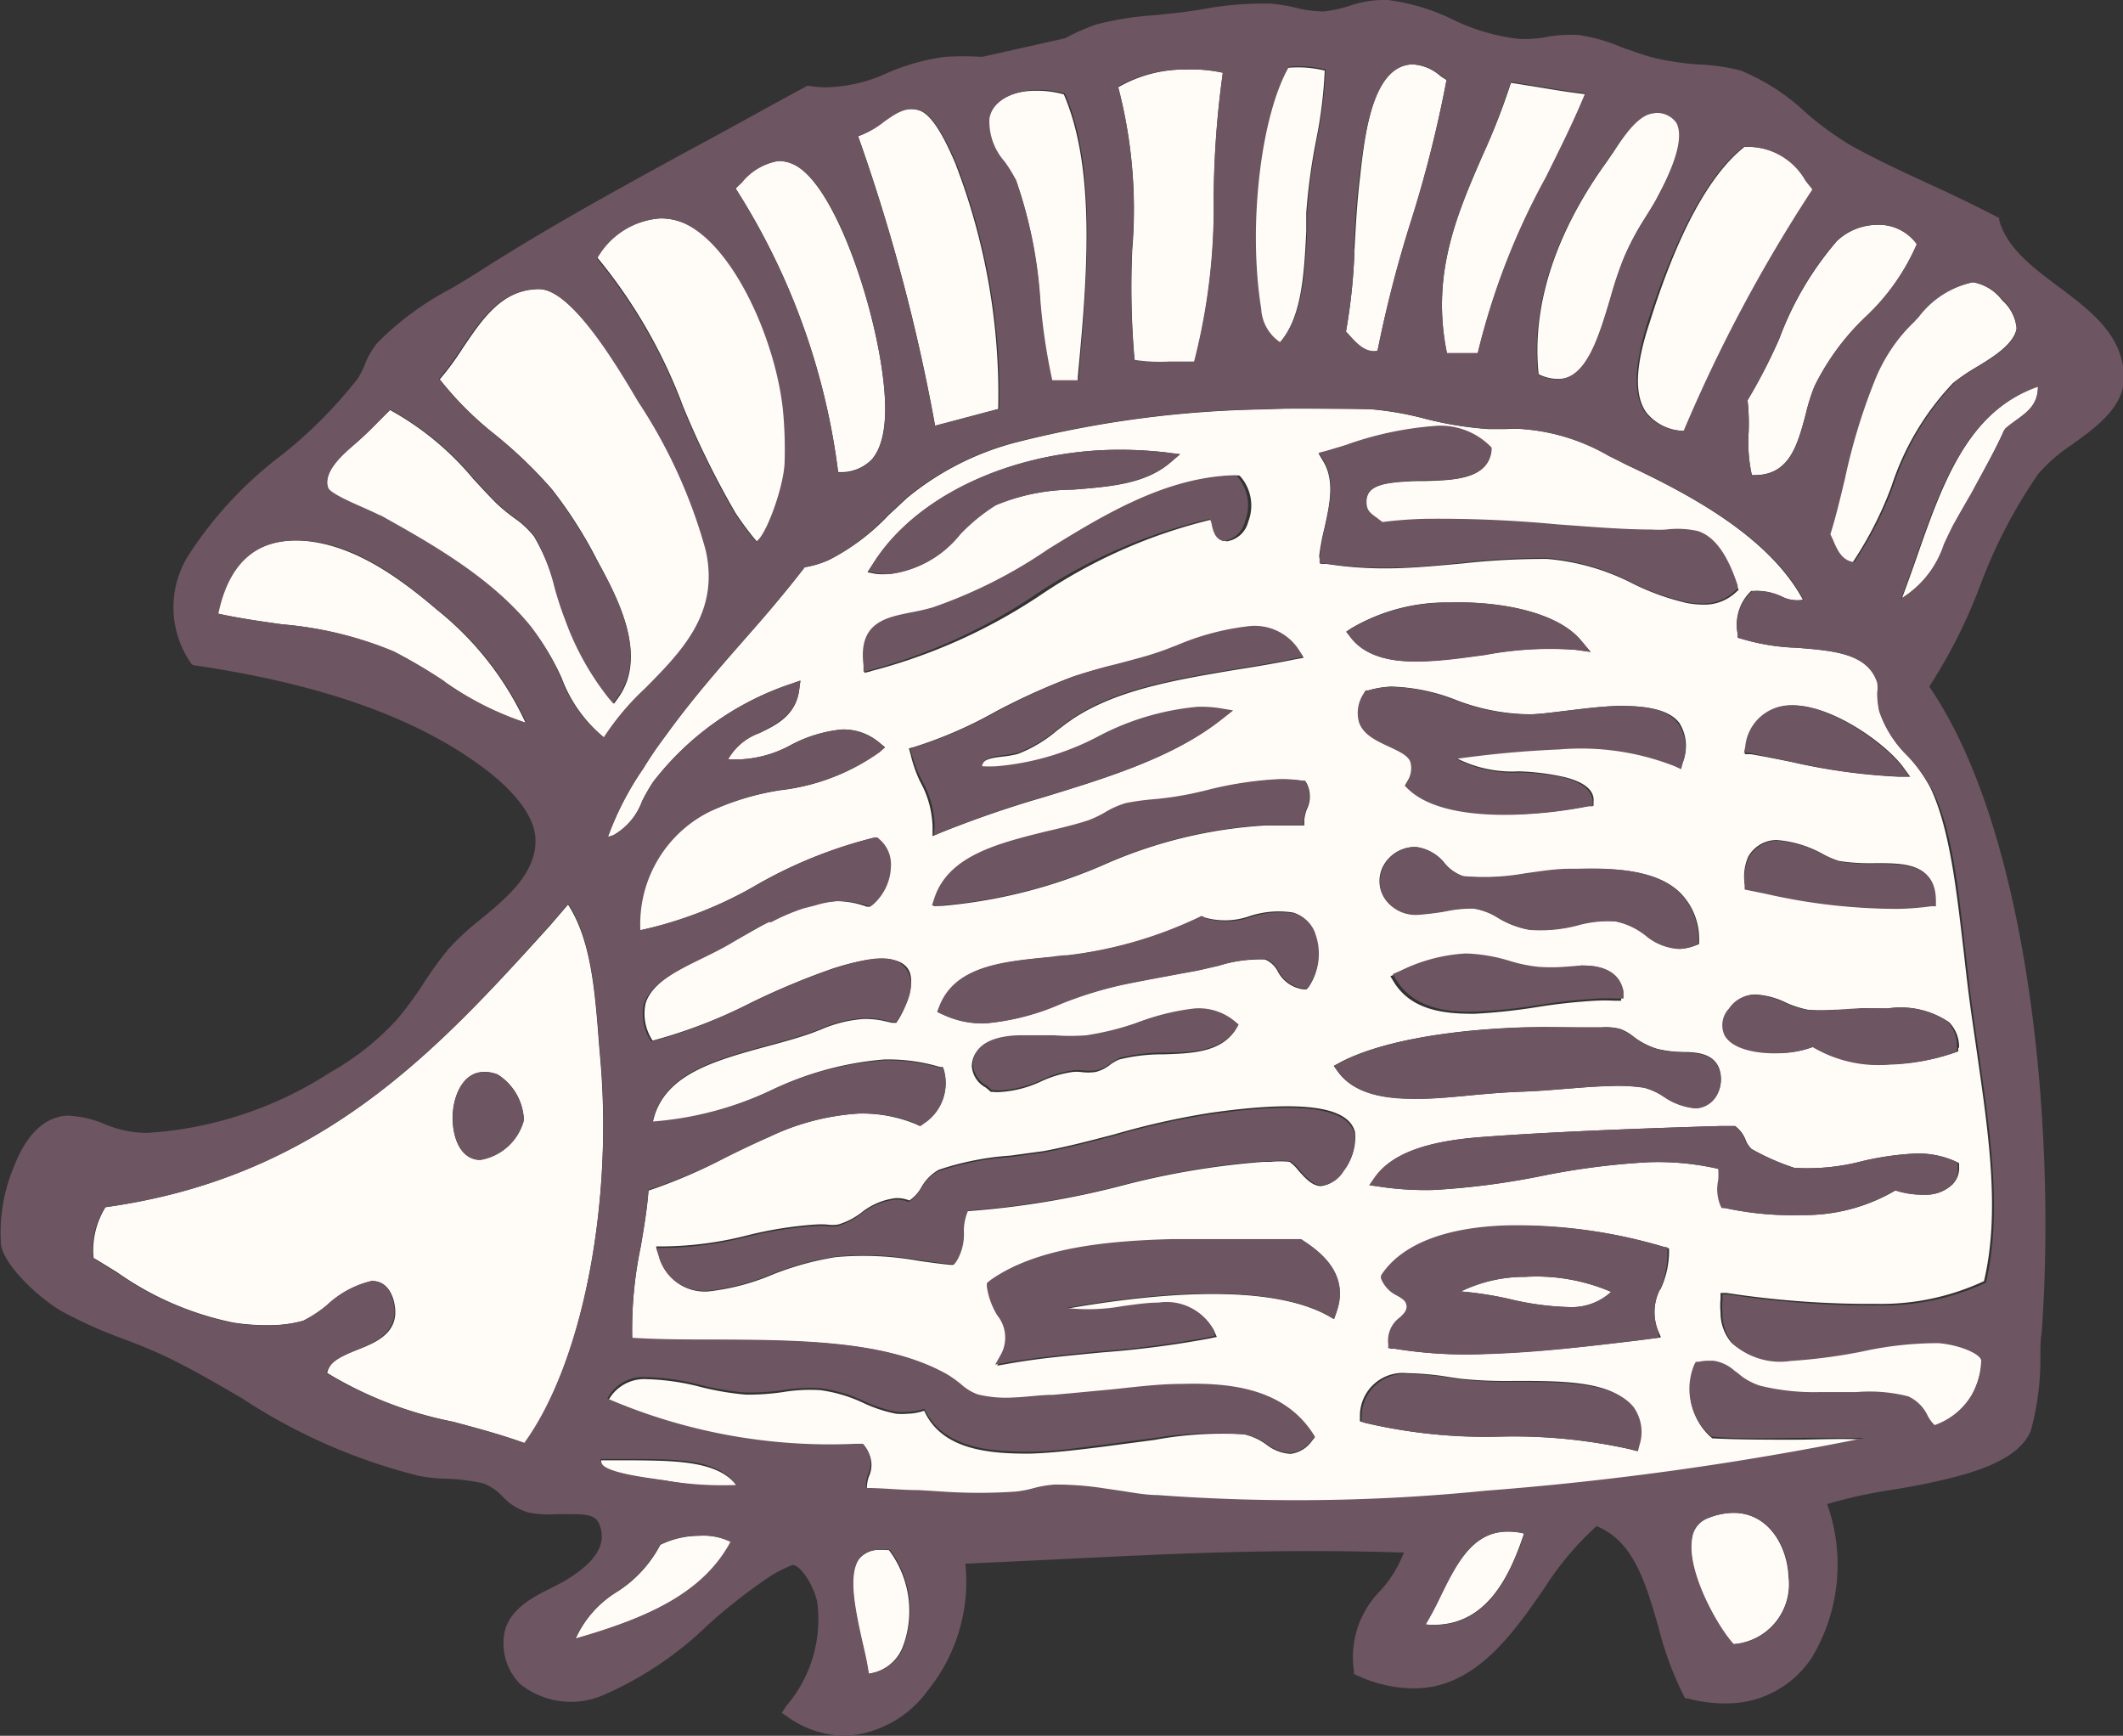<svg xmlns="http://www.w3.org/2000/svg" viewBox="0 0 98.96 80.9">
  <rect x="0" y="0" width="98.96" height="80.9" fill="#333333" stroke="none"/>
  <g id="レイヤー_2" data-name="レイヤー 2">
    <g id="編集モード">
      <g>
        <path d="M34.28,23.9a14,14,0,0,0,1,1.34c.44-.22,1.26-2.44,1.33-3.62a19.34,19.34,0,0,0-.08-2.56c-.32-3.1-2.14-7.27-4.34-8.52a2.73,2.73,0,0,0-1.42-.36A3.69,3.69,0,0,0,27.84,12a24.17,24.17,0,0,1,4,6.94A40.66,40.66,0,0,0,34.28,23.9Z" fill="#fffcf7"/>
        <path d="M20.38,28.43c-1.85-1.58-4.09-3.19-6.55-3.24-2,0-3.2,1.11-3.68,3.41,1,.22,2,.36,3,.5a17.19,17.19,0,0,1,5.18,1.26,24.19,24.19,0,0,1,2.37,1.4,14.34,14.34,0,0,0,3.8,1.93A14.52,14.52,0,0,0,20.38,28.43Z" fill="#fffcf7"/>
        <path d="M26.18,31.6a6.54,6.54,0,0,0,2,2.79,12.16,12.16,0,0,1,1.94-2.3c1.71-1.73,3.48-3.52,2.81-6.44a24.09,24.09,0,0,0-3.14-6.9c-1-1.73-3.13-5.29-4.67-5.27h0c-1.73,0-2.66,1.43-3.56,2.76a12.78,12.78,0,0,1-1.06,1.44,15.48,15.48,0,0,0,2.56,2.56,21.06,21.06,0,0,1,2.65,2.54,20.22,20.22,0,0,1,2.11,3.3c.91,1.67,2.43,4.45,1,6.44l-.2.28-.23-.27a12.87,12.87,0,0,1-2-3.6,15.92,15.92,0,0,1-.5-1.52A9.6,9.6,0,0,0,24.89,25a4.22,4.22,0,0,0-.94-.87,9.46,9.46,0,0,1-.78-.64c-.37-.37-.74-.77-1.11-1.17a13.47,13.47,0,0,0-3.88-3.21l-.53.53c-.34.35-.69.7-1.17,1.11s-1.45,1.24-1.2,2c.08.25,1.12.7,1.62.92.31.14.61.27.81.38,2.28,1.25,5.11,2.82,7,5.14A11,11,0,0,1,26.18,31.6Z" fill="#fffcf7"/>
        <path d="M40.63,21.42c.55-.63.74-1.8.57-3.48-.36-3.59-2.32-9.49-4.27-10.31a1.58,1.58,0,0,0-.66-.13,2.78,2.78,0,0,0-1.69,1l-.29.28A32,32,0,0,1,39.07,22,2,2,0,0,0,40.63,21.42Z" fill="#fffcf7"/>
        <path d="M28,49.58l-.07-.82c-.2-2.64-.38-4.93-1.45-6.6l-.86,1C20.42,48.9,15,54.87,4.92,56.26a3.84,3.84,0,0,0-.56,2.37c.35.2.71.43,1.09.66a14.34,14.34,0,0,0,5.42,2.35,10.09,10.09,0,0,0,1.81.12,5.71,5.71,0,0,0,1.47-.21,5.69,5.69,0,0,0,1.12-.74,4.52,4.52,0,0,1,2.06-1.11c.33,0,.77.13,1,.84.44,1.5-.72,2-1.65,2.36s-1.31.58-1.43,1.09a18.09,18.09,0,0,0,5.86,2.27c1.12.3,2.28.61,3.35,1C27.09,63.61,28.55,56.39,28,49.58Zm-3.59,2.64a2.54,2.54,0,0,1-2,1.83h-.14c-.86-.1-1.21-1.16-1.17-2.09s.51-2,1.45-2a1.53,1.53,0,0,1,.65.12A2.62,2.62,0,0,1,24.42,52.22Z" fill="#fffcf7"/>
        <path d="M29.44,68.06c-.47,0-1,0-1.41,0a.42.42,0,0,0,0,.16c.14.4,1.86.64,2.51.73L31,69a16.07,16.07,0,0,0,3.36.27C33.52,68.09,31.54,68.08,29.44,68.06Z" fill="#fffcf7"/>
        <path d="M46.53,19.06a29.94,29.94,0,0,0-2-11.45c-.34-.79-1-2.27-1.7-2.47s-1.09.13-1.65.52A4.07,4.07,0,0,1,40,6.35a86.93,86.93,0,0,1,3.59,13.49C44.55,19.59,45.54,19.32,46.53,19.06Z" fill="#fffcf7"/>
        <path d="M67.14,74.39a14.74,14.74,0,0,1-.7,1.32c2.68.24,3.86-2,4.6-4.24a3.06,3.06,0,0,0-.83-.09C68.61,71.43,67.86,72.93,67.14,74.39Z" fill="#fffcf7"/>
        <path d="M30.78,72a5.76,5.76,0,0,1-2,2.18,4.94,4.94,0,0,0-1.95,2.2c3.43-1,6-2.15,7.26-4.51a2.94,2.94,0,0,0-1.51-.29A4.12,4.12,0,0,0,30.78,72Z" fill="#fffcf7"/>
        <path d="M41.05,72.24a1.21,1.21,0,0,0-1,.4c-.57.74-.18,2.46.12,3.84.13.55.25,1.08.31,1.53a2,2,0,0,0,1.65-1.39,4.72,4.72,0,0,0-.69-4.37A2.87,2.87,0,0,0,41.05,72.24Z" fill="#fffcf7"/>
        <path d="M81.46,18.65a10.15,10.15,0,0,1,.05,1.49,7.1,7.1,0,0,0,.15,2c1.73.07,2.11-1.34,2.51-2.83A8.91,8.91,0,0,1,84.58,18,11.42,11.42,0,0,1,87,14.73a10.2,10.2,0,0,0,2.36-3.35,2.19,2.19,0,0,0-1.91-.9,2.76,2.76,0,0,0-1.82.75,14.94,14.94,0,0,0-2.69,4.56A25.13,25.13,0,0,1,81.46,18.65Z" fill="#fffcf7"/>
        <path d="M47.36,8.4a20.89,20.89,0,0,1,1.12,5.68A27.73,27.73,0,0,0,49,17.76l1.24,0,0-.2c.4-4.27.9-9.57-.65-13.16a4.63,4.63,0,0,0-1.33-.17c-1.22,0-2.08.57-2.19,1.35a2.82,2.82,0,0,0,.71,2A6.14,6.14,0,0,1,47.36,8.4Z" fill="#fffcf7"/>
        <path d="M71.72,17.44a2,2,0,0,0,.93.22c1.32,0,1.89-1.95,2.44-3.79A17.37,17.37,0,0,1,75.71,12a12.25,12.25,0,0,1,1-1.88c.22-.34.43-.66.59-1,1.14-2.12,1.1-3,.86-3.45a1.11,1.11,0,0,0-1-.44l0-.27v.27c-.74,0-1.42,1-1.92,1.8l-.33.49C73.2,9.88,71.31,13.45,71.72,17.44Z" fill="#fffcf7"/>
        <path d="M89.22,15a7.93,7.93,0,0,0-1.91,2.75,27.94,27.94,0,0,0-1.4,4.6c-.22.91-.42,1.77-.68,2.59l.11.23c.29.61.51,1,1,1.07a17.15,17.15,0,0,0,1.83-3.58,12.68,12.68,0,0,1,2.87-4.81,9,9,0,0,1,1.07-.73C93,16.59,93.89,16,94,15.3A2,2,0,0,0,93.33,14,2.2,2.2,0,0,0,92,13.16h-.07a4.31,4.31,0,0,0-2.52,1.6Z" fill="#fffcf7"/>
        <path d="M76.73,19.21a2.28,2.28,0,0,0,1.8.87,70.41,70.41,0,0,1,6-11.25l-.32-.4a3.1,3.1,0,0,0-2.9-1.58c-1.62,1.28-3.11,4-4.42,8.2C76.22,17.06,76.18,18.42,76.73,19.21Z" fill="#fffcf7"/>
        <path d="M67.45,16.49l1.28,0h.15a33.1,33.1,0,0,1,3.17-8.18c.63-1.26,1.28-2.56,1.84-3.92-.76-.09-1.49-.21-2.2-.33l-1.26-.2A31,31,0,0,1,69.1,7.26C67.91,10,66.69,12.8,67.45,16.49Z" fill="#fffcf7"/>
        <path d="M52.78,11.62a38.93,38.93,0,0,0,.11,5.19,7.75,7.75,0,0,0,1.62.08l1.07,0h.09a28.92,28.92,0,0,0,.91-7.69A44.19,44.19,0,0,1,57,3.39a6.84,6.84,0,0,0-1.74-.15,6.19,6.19,0,0,0-3.14.83A22.36,22.36,0,0,1,52.78,11.62Z" fill="#fffcf7"/>
        <path d="M59.63,16c1.06-1.19,1.16-3.24,1.26-5.22,0-.29,0-.58,0-.87a28.44,28.44,0,0,1,.46-3.38,20.91,20.91,0,0,0,.4-3.24,5.23,5.23,0,0,0-1.71-.13c-1.3,2.27-1.92,7.38-1.33,11.29A2,2,0,0,0,59.63,16Z" fill="#fffcf7"/>
        <path d="M64.21,16.37a57.34,57.34,0,0,1,1.57-6.08,57.13,57.13,0,0,0,1.65-6.56l-.28-.18A2.15,2.15,0,0,0,65.83,3V3c-1.84.06-2.2,3.16-2.43,5.22-.14,1.14-.2,2.25-.26,3.34a26.66,26.66,0,0,1-.4,3.9l.14.15C63.26,16.05,63.66,16.48,64.21,16.37Z" fill="#fffcf7"/>
        <path d="M80.72,70.51a3.26,3.26,0,0,0-1.1.24,1.15,1.15,0,0,0-.76.93c-.29,1.56,1.25,4.23,1.94,4.95a2.8,2.8,0,0,0,2.57-3.13C83.31,72,82.38,70.46,80.72,70.51Z" fill="#fffcf7"/>
        <path d="M89.38,25.87c-.24.69-.48,1.36-.72,2a4.73,4.73,0,0,0,2-2.55c.14-.3.28-.6.43-.89q.4-.74.84-1.47C92.42,22,93,21,93.41,20.07l.07-.1c.16-.14.34-.27.52-.4.55-.4,1-.75,1-1.58C91.73,19.15,90.54,22.57,89.38,25.87Z" fill="#fffcf7"/>
        <path d="M88.92,35.22a5.24,5.24,0,0,1-1.31-2.08,4.32,4.32,0,0,1-.09-.85,1.47,1.47,0,0,0,0-.47c-.44-1.37-2-1.49-3.75-1.63a10,10,0,0,1-2.59-.42L81,29.72l0-.17a2.16,2.16,0,0,1,.56-1.94l.07-.07h.1a2.7,2.7,0,0,1,1.31.26,1.62,1.62,0,0,0,1,.15c-1.57-2.9-5.18-4.86-8.17-6.26L75,21.24A9.43,9.43,0,0,0,71,20a5.48,5.48,0,0,0-.81,0c-.26,0-.52,0-.79,0a16.3,16.3,0,0,1-3-.49,14.53,14.53,0,0,0-2.45-.43c-1.59-.08-3.25-.09-5,0a50,50,0,0,0-11.47,1.51,13.2,13.2,0,0,0-5.2,2.62l-.86.8a10.23,10.23,0,0,1-2.76,2.08,4.54,4.54,0,0,1-1.15.35c-.89,1.16-1.88,2.29-2.83,3.39-1.23,1.4-2.48,2.84-3.6,4.39-.38.51-.74,1-1.08,1.58A14.05,14.05,0,0,0,28.34,39a1.15,1.15,0,0,0,.28-.09,3,3,0,0,0,1.31-1.57,8.57,8.57,0,0,1,.51-.89,13.5,13.5,0,0,1,6.44-4.58l.43-.15-.06.45c-.15,1.16-1.06,1.63-1.86,2a2.73,2.73,0,0,0-1.45,1.22,5.41,5.41,0,0,0,2.93-.67A6.37,6.37,0,0,1,39.23,34a2.58,2.58,0,0,1,1.76.61l.26.21-.25.22a9.8,9.8,0,0,1-4.62,1.79,12.35,12.35,0,0,0-3.32,1,5.87,5.87,0,0,0-3.26,5.54,18.71,18.71,0,0,0,5.47-2.13,21.28,21.28,0,0,1,5.45-2.19l.13,0,.1.09a1.53,1.53,0,0,1,.53,1.26,2.42,2.42,0,0,1-.82,1.78l-.11.08-.14,0A4.21,4.21,0,0,0,39,42a4.87,4.87,0,0,0-.91.13l-.55.14a9.65,9.65,0,0,0-1.5.64l-.11,0h0c-.6.32-1.2.68-1.79,1-.39.23-.81.44-1.26.66-1.23.6-2.5,1.22-2.79,2.21a2.28,2.28,0,0,0,.33,1.72,23.32,23.32,0,0,0,4.55-1.75,34.41,34.41,0,0,1,3.82-1.6c1.9-.62,3.11-.62,3.53,0S42.2,47,41.89,47.5l-.11.17-.2,0-.49-.11a4.26,4.26,0,0,0-.84-.07,6.16,6.16,0,0,0-2,.5l-.39.15c-.67.24-1.41.44-2.12.63-2.49.68-4.85,1.33-5.31,3.54A15.87,15.87,0,0,0,36,50.79a14.91,14.91,0,0,1,5.2-1.41,8.4,8.4,0,0,1,2.62.35l.13,0,.05.14A2.23,2.23,0,0,1,43,52.38l-.13.1-.14-.07A6.58,6.58,0,0,0,40,51.9,11.3,11.3,0,0,0,35.83,53c-.71.3-1.42.64-2.11,1a24.19,24.19,0,0,1-3.49,1.49c-.07.92-.22,1.78-.36,2.61a18.79,18.79,0,0,0-.4,4.29c1.28.06,2.62.07,3.92.08,3.94,0,8,0,10.79,1.64a6.27,6.27,0,0,1,.59.42,2.38,2.38,0,0,0,.81.5,5.64,5.64,0,0,0,1.7.14c.58,0,1.2-.07,1.8-.12l.78-.07,1.91-.18c1.09-.11,2.22-.23,3.29-.26,2.11-.06,4.71.14,6.12,2.28l.11.17-.13.16a1.45,1.45,0,0,1-1,.61,2,2,0,0,1-1.1-.41A2.88,2.88,0,0,0,58,66.85a17.22,17.22,0,0,0-4.18.26l-1.29.17-.9.12-.47.06c-1.06.13-2.14.26-3.17.29-1.72,0-4.06-.11-4.91-2a2.61,2.61,0,0,1-.77.14,3.12,3.12,0,0,1-.54,0,6.47,6.47,0,0,1-1.54-.51,6.82,6.82,0,0,0-2-.59,7.79,7.79,0,0,0-1.73.09A11,11,0,0,1,35,65h-.24a13.31,13.31,0,0,1-2.11-.36,11,11,0,0,0-2.48-.36,1.91,1.91,0,0,0-1.82,1,26.21,26.21,0,0,0,11.57,2.11l.35,0h0l.08.1a1.28,1.28,0,0,1,.15,1.33,1.65,1.65,0,0,0-.09.63c.79,0,1.61,0,2.48.1L44,69.6a24.94,24.94,0,0,0,3.35,0,5.08,5.08,0,0,0,.85-.16,5.27,5.27,0,0,1,1-.17h0a14.66,14.66,0,0,1,2.12.15l.75.11c.64.09,1.31.18,1.92.23a87.92,87.92,0,0,0,15.26-.2,144.33,144.33,0,0,0,17.68-2.46c-1.06-.07-2.22,0-3.35,0s-2.53,0-3.69-.06h-.07l0,0a2.91,2.91,0,0,1-.8-3.39l.06-.1.12,0a2.71,2.71,0,0,1,.37-.05h.34a1.87,1.87,0,0,1,.93.43L81,64a3.09,3.09,0,0,0,1,.65,10.53,10.53,0,0,0,2.81.3l.61,0c.35,0,.72,0,1.09,0a7.3,7.3,0,0,1,2.41.2,1.85,1.85,0,0,1,.9.89,1.69,1.69,0,0,0,.33.45A3.32,3.32,0,0,0,91.92,65a3.58,3.58,0,0,0,.46-1.68c-.1-.33-1.11-.73-2-.8a16.47,16.47,0,0,0-3.59.4,25.72,25.72,0,0,1-3.41.44,3.31,3.31,0,0,1-2.66-.77,2.15,2.15,0,0,1-.52-1.42,3.55,3.55,0,0,1,0-.64l0-.27.28,0a44.21,44.21,0,0,0,7,.51,11.36,11.36,0,0,0,5-1.06c.75-3.17.23-6.77-.32-10.59-.13-.92-.27-1.84-.39-2.77-.09-.71-.17-1.42-.25-2.13-.34-2.91-.66-5.66-1.54-7.51A7.22,7.22,0,0,0,88.92,35.22Zm-7.53-.4a2.13,2.13,0,0,1,2.1-1.94c1.91-.06,4.47,1.83,5.23,2.88l.32.44h-.55a28.16,28.16,0,0,1-4.95-.68c-.64-.13-1.27-.26-1.93-.37l-.28,0Zm.1,5.11a1.53,1.53,0,0,1,1.32-.78,5.32,5.32,0,0,1,2.19.67,3.93,3.93,0,0,0,.73.31,9.7,9.7,0,0,0,1.7.1c1.35,0,2.75,0,2.78,1.74v.24l-.24,0a12.47,12.47,0,0,1-1.51.12,27.62,27.62,0,0,1-6.19-.71l-.94-.19,0-.2A2.32,2.32,0,0,1,81.49,39.93Zm-20-14a11.11,11.11,0,0,1,.24-1.29c.25-1.12.51-2.27-.08-3.19l-.19-.32.35-.09.9-.27a15.79,15.79,0,0,1,4.05-.88,3.29,3.29,0,0,1,2.66.91l.09.09,0,.13c-.15,1.32-1.76,1.36-3.05,1.4H66.1c-1.65.05-2.43.2-2.42,1,0,.39.16.51.45.72l.29.22a19.91,19.91,0,0,1,2-.15,58.58,58.58,0,0,1,6.16.26c1.55.11,3,.23,4.39.24a5,5,0,0,0,.67,0,4.33,4.33,0,0,1,1.48.07c1,.32,1.55,1.6,1.86,2.54l.06.17-.13.12a2.13,2.13,0,0,1-1.43.57,4.12,4.12,0,0,1-.87-.08,11.4,11.4,0,0,1-2.5-.9,10.67,10.67,0,0,0-4-1.15,34.5,34.5,0,0,0-3.93.21c-1,.09-2,.19-3,.22a17.76,17.76,0,0,1-3.36-.2l-.26,0Zm13.81,17a5.22,5.22,0,0,0-1.8.19,6.8,6.8,0,0,1-2.23.2,4.25,4.25,0,0,1-1.45-.55,3,3,0,0,0-1.15-.44,5.85,5.85,0,0,0-1.31.13,11.89,11.89,0,0,1-1.18.15A1.74,1.74,0,0,1,64.64,42a1.47,1.47,0,0,1-.19-1.58,1.66,1.66,0,0,1,1.43-.94H66a2,2,0,0,1,1.34.75,2,2,0,0,0,.89.62,10.88,10.88,0,0,0,2.91-.13c.68-.09,1.38-.18,2.05-.21h.37c1.63-.05,3.65,0,4.77,1.11a3.05,3.05,0,0,1,.87,2.22V44l-.18.07a2.26,2.26,0,0,1-.7.15,2.61,2.61,0,0,1-1.56-.62A3.38,3.38,0,0,0,75.32,42.94Zm.27,3.71-.32,0a8.41,8.41,0,0,0-.89,0,26.71,26.71,0,0,0-2.73.3,27.17,27.17,0,0,1-2.91.31c-1.19,0-2.88-.08-3.74-1.47l-.17-.28.37-.16a7.85,7.85,0,0,1,3-.8h.1a7.79,7.79,0,0,1,2,.35,7.11,7.11,0,0,0,1.31.27,8.43,8.43,0,0,0,1.22,0L73.7,45c.48,0,1.75,0,1.86,1.31Zm2.86-11.16-.09.32-.3-.14a12,12,0,0,0-5.39-.78,48,48,0,0,0-4.79.44,5.7,5.7,0,0,0,2.94.63,11.26,11.26,0,0,1,2.09.26c1,.24,1.44.65,1.39,1.15l0,.2-.2,0a20.84,20.84,0,0,1-3.41.39c-1.67,0-3.88-.12-5-1.2l-.15-.15.1-.18a1.13,1.13,0,0,0,.18-.85c-.11-.35-.57-.57-1.06-.81s-1.18-.56-1.36-1.14a1.64,1.64,0,0,1,.24-1.34l.05-.1.1,0A4.37,4.37,0,0,1,64.86,32a8.81,8.81,0,0,1,3,.62,9.8,9.8,0,0,0,3.4.67c.5,0,1.13-.09,1.79-.17s1.63-.2,2.42-.22c1.45,0,2.34.21,2.8.78A2,2,0,0,1,78.45,35.49Zm-5-5.2a16.25,16.25,0,0,0-4.21.24c-1,.13-2,.27-2.9.3s-2.56,0-3.39-1.15l-.18-.23.24-.16a8.76,8.76,0,0,1,4.62-1.2c2.07-.06,4.9.36,6.07,1.75l.46.55ZM71.05,47.88c1,0,2,0,2.88,0h.73a2.72,2.72,0,0,1,.85.07,2.18,2.18,0,0,1,.63.36,3.45,3.45,0,0,0,1.1.57,5.23,5.23,0,0,0,1.18.15c.71,0,1.44.08,1.71.75A1.52,1.52,0,0,1,80.05,51a1.18,1.18,0,0,1-1,.65,3.08,3.08,0,0,1-1.49-.54,3,3,0,0,0-.92-.42A8.33,8.33,0,0,0,75,50.62c-.6,0-1.25.07-1.94.12s-1.42.11-2.13.14-1.6.09-2.39.17-1.54.14-2.26.16c-1.38,0-3.07-.07-3.93-1.28l-.18-.25.27-.15C64.19,48.59,67.32,48,71.05,47.88ZM40.69,26.29c1.94-3.09,6.28-5.18,11-5.32a18.84,18.84,0,0,1,2.7.12l.62.08-.48.41c-1.18,1-2.87,1.11-4.52,1.24a9.53,9.53,0,0,0-3.62.73,8.55,8.55,0,0,0-1.66,1.36,5,5,0,0,1-3.24,1.84,3.6,3.6,0,0,1-.65,0l-.4-.08Zm-.1,5-.3.07,0-.31c-.26-2,1-2.26,2.31-2.49a9.69,9.69,0,0,0,1-.23A22.46,22.46,0,0,0,49,25.61c2.7-1.64,5.49-3.35,8.65-3.45h.11l.08.07a2.07,2.07,0,0,1,.34,2.1,1.21,1.21,0,0,1-1,.9h0l0,0c-.39-.09-.48-.48-.54-.73a.8.8,0,0,0-.1-.3,24.43,24.43,0,0,0-8.09,3.57A25.92,25.92,0,0,1,40.59,31.28Zm1.85,3.85-.07-.26.26-.07a20.05,20.05,0,0,0,3.77-1.64A30.5,30.5,0,0,1,50,31.54,19.32,19.32,0,0,1,52,31c.71-.19,1.44-.37,2.12-.61.24-.08.47-.18.72-.27a12,12,0,0,1,3.41-.9,2.45,2.45,0,0,1,2.29,1.1l.22.34-.4.07c-.92.19-1.83.34-2.72.48-2.81.47-5.47.92-7.5,2.21-.3.19-.58.41-.86.62a6.29,6.29,0,0,1-1.84,1.1,4.82,4.82,0,0,1-.68.12c-.64.07-1,.15-1,.51a5.56,5.56,0,0,0,.71,0,12.38,12.38,0,0,0,4.71-1.39A12.31,12.31,0,0,1,55.78,33a6.11,6.11,0,0,1,1,.06l.65.08-.51.4c-2.2,1.75-5.28,2.7-8.25,3.61a50.55,50.55,0,0,0-4.82,1.66l-.38.16v-.41a4.56,4.56,0,0,0-.58-2.13A6.34,6.34,0,0,1,42.44,35.13Zm1.07,7.09.13-.39c.67-1.94,3-2.51,5.19-3.06.69-.17,1.35-.33,2-.53a5.12,5.12,0,0,0,.78-.38,4.19,4.19,0,0,1,.93-.41,11.35,11.35,0,0,1,1.3-.18A15.41,15.41,0,0,0,55.61,37l.53-.12a17.26,17.26,0,0,1,3.33-.54,6.39,6.39,0,0,1,1.25.06l.12,0,.07.11a1.34,1.34,0,0,1,0,1.22,2.18,2.18,0,0,0-.11.46v.28l-.28,0c-.51,0-1,0-1.5,0a21.71,21.71,0,0,0-7.6,1.85,24,24,0,0,1-7.5,1.9Zm.43,5.05-.23-.11.09-.23c.72-1.9,2.93-2.11,5.07-2.32.3,0,.61,0,.91-.09a19.53,19.53,0,0,0,6.13-1.77l.12-.06.12.06a3.45,3.45,0,0,0,2.12-.07,4.34,4.34,0,0,1,2-.16,1.48,1.48,0,0,1,1,1A2.75,2.75,0,0,1,61,46l-.1.11h-.14a1.57,1.57,0,0,1-1.2-.84,1.19,1.19,0,0,0-.59-.55A6.84,6.84,0,0,0,56.8,45l-1,.23-.77.14c-.9.17-1.79.33-2.62.5a18.12,18.12,0,0,0-3,.92,11.15,11.15,0,0,1-3.46.9A4.31,4.31,0,0,1,43.94,47.27Zm13.75.55-.13.21c-.68,1-2,1.06-3.33,1.1a8.32,8.32,0,0,0-2.06.24,2,2,0,0,0-.43.25,1.86,1.86,0,0,1-.66.33,2.51,2.51,0,0,1-.72,0,2.21,2.21,0,0,0-.35,0,5.2,5.2,0,0,0-1.5.45,5.21,5.21,0,0,1-1.81.48,2,2,0,0,1-.42,0h-.1l-.07-.07-.17-.14a1.21,1.21,0,0,1-.64-1c.05-1.28,1.72-1.33,2.27-1.35s1,0,1.52,0a9.58,9.58,0,0,0,1.51,0A13.89,13.89,0,0,0,53,47.67a10.59,10.59,0,0,1,2.69-.6,2.62,2.62,0,0,1,1.87.6Zm4.6,13.34-.11.31-.28-.16C59.63,60.07,55.39,60,49.69,61a9,9,0,0,0,2.65-.09c.55-.07,1.12-.14,1.65-.16A2.5,2.5,0,0,1,56.58,62l.14.31-.33.07a45.86,45.86,0,0,1-5,.65c-1.46.14-3,.28-4.34.52l-.57.1.28-.5a1.64,1.64,0,0,0-.18-1.79A3.5,3.5,0,0,1,46.05,60l0-.16.14-.09c2.17-1.53,5.51-1.83,8.48-1.91,1,0,1.94,0,2.91,0s1.95,0,2.9,0h.08l.11,0C61.22,58.12,63,59.22,62.29,61.16Zm.29-6.55a1.4,1.4,0,0,1-1,.66c-.41,0-.75-.38-1.06-.73a1.86,1.86,0,0,0-.41-.4,4.13,4.13,0,0,0-.88,0H58.9a36.89,36.89,0,0,0-6.57,1.1,40.2,40.2,0,0,1-7.24,1.2,2.35,2.35,0,0,0-.2,1,2.4,2.4,0,0,1-.36,1.39l-.09.11-.15,0c-.5-.05-1-.12-1.43-.18a14.48,14.48,0,0,0-3.9-.18,13.8,13.8,0,0,0-2.94.81,10.71,10.71,0,0,1-3,.79,2.2,2.2,0,0,1-2.32-1.73l-.12-.37H31a16.4,16.4,0,0,0,3.86-.52,18,18,0,0,1,3.17-.5,4.38,4.38,0,0,1,.5,0,1.65,1.65,0,0,0,.54,0,3.33,3.33,0,0,0,1.09-.56,3.17,3.17,0,0,1,1.59-.67,1.57,1.57,0,0,1,.64.11,1.78,1.78,0,0,0,.55-.6,2.1,2.1,0,0,1,.82-.83,13.24,13.24,0,0,1,3.33-.66l1.55-.21c1.13-.21,2.18-.49,3.3-.78a36.12,36.12,0,0,1,4.45-1c4.27-.61,6.46-.32,6.77.89A2.47,2.47,0,0,1,62.58,54.61ZM76.37,67.35l-.07.28L76,67.55a25.14,25.14,0,0,0-6.1-.6,24.41,24.41,0,0,1-6.3-.64l-.21-.07V66a2,2,0,0,1,2.22-2,13.13,13.13,0,0,1,2,.19l.49.07a20.71,20.71,0,0,0,2.49.1c2.23,0,4.53,0,5.42,1.16A2,2,0,0,1,76.37,67.35Zm1-7.24A2.34,2.34,0,0,0,77.28,62l.14.33-1,.13c-2.17.26-4.63.56-7,.63A20.63,20.63,0,0,1,65,62.86l-.2,0,0-.2a1.33,1.33,0,0,1,.54-1.24c.23-.21.34-.32.31-.56s-.15-.28-.41-.44a1.5,1.5,0,0,1-.78-.82l0-.13.08-.12c1-1.37,3-2.14,5.82-2.22a23.67,23.67,0,0,1,7.26,1l.18.06v.19A4.17,4.17,0,0,1,77.39,60.11ZM91,55.21a1.79,1.79,0,0,1-1.29.47,4.05,4.05,0,0,1-1.35-.2,8.33,8.33,0,0,1-4.35,1.15,14.81,14.81,0,0,1-3.6-.33l-.13,0-.06-.12a2,2,0,0,1-.1-1.17,3.2,3.2,0,0,0,0-.53,12.54,12.54,0,0,0-3.32-.31,34.42,34.42,0,0,0-4.94.64,35.45,35.45,0,0,1-5,.65,14.31,14.31,0,0,1-2.58-.16l-.43-.06.25-.36c.76-1.08,2.32-1.68,4.9-1.88,2.73-.21,6.5-.38,11.22-.52l.59,0,.07,0a1.46,1.46,0,0,1,.49.65,1.1,1.1,0,0,0,.28.42,10.79,10.79,0,0,0,2,.88,10.06,10.06,0,0,0,3.12-.3,13.5,13.5,0,0,1,2.41-.36,4.18,4.18,0,0,1,2,.37l.14.07v.16A1.07,1.07,0,0,1,91,55.21Zm.28-6.38V49l-.17.06a10.07,10.07,0,0,1-3,.54,6,6,0,0,1-3.56-.82,4.62,4.62,0,0,1-1.6.29c-1,0-2.16-.18-2.51-.85A1.12,1.12,0,0,1,80.64,47a1.45,1.45,0,0,1,1.17-.65,3.62,3.62,0,0,1,1.46.39,4.83,4.83,0,0,0,1,.32,7.63,7.63,0,0,0,1.24,0c.4,0,.82,0,1.25-.07L88,47a4,4,0,0,1,2.85.64A1.64,1.64,0,0,1,91.32,48.83Z" fill="#fffcf7"/>
        <path d="M68.1,60.19a16.5,16.5,0,0,1,2.25.35,13.13,13.13,0,0,0,2.83.38,2.7,2.7,0,0,0,1.92-.71,8.82,8.82,0,0,0-4-.7A6.81,6.81,0,0,0,68.1,60.19Z" fill="#fffcf7"/>
        <path d="M95.94,13.35c-1.23-.92-2.38-1.79-2.75-3.08l0-.11-.1-.05c-1-.52-2-1-3-1.46-1.26-.58-2.56-1.17-3.88-1.91a14.81,14.81,0,0,1-2-1.46,9.91,9.91,0,0,0-3.09-2A9.71,9.71,0,0,0,79.12,3a12.75,12.75,0,0,1-2-.3c-.52-.13-1-.32-1.54-.5a7.94,7.94,0,0,0-1.93-.56,6.16,6.16,0,0,0-1.55.08,5.4,5.4,0,0,1-1.32.09,9.44,9.44,0,0,1-3-.87A9.8,9.8,0,0,0,64.7,0a5,5,0,0,0-1.79.27,5.78,5.78,0,0,1-1.19.26h-.1a5.45,5.45,0,0,1-1.3-.19A7.51,7.51,0,0,0,59.23.17,15.32,15.32,0,0,0,56,.44l-.87.13L53.81.71a14.38,14.38,0,0,0-2.71.43,9.28,9.28,0,0,0-1.44.64l-3.88.87a14.44,14.44,0,0,0-1.74,0,10.05,10.05,0,0,0-2.7.76,7.11,7.11,0,0,1-2.45.64A4.17,4.17,0,0,1,37.73,4l-.11,0-.1.06C35.77,5,34,6,32,7.07c-3.26,1.78-6.63,3.63-9.74,5.63-.42.26-.85.53-1.29.78A13.81,13.81,0,0,0,17.57,16,4,4,0,0,0,17,17a3.59,3.59,0,0,1-.33.65,21.28,21.28,0,0,1-3.58,3.59A18.15,18.15,0,0,0,8.71,26a4.57,4.57,0,0,0,.15,4.85l.07.1L9,31c5.9.86,10.31,2.41,13.46,4.73.91.67,2.46,2,2.5,3.39.05,1.57-1.35,2.74-2.6,3.76a11.65,11.65,0,0,0-1.47,1.37,16.42,16.42,0,0,0-1.14,1.57,16,16,0,0,1-1.26,1.71A12.6,12.6,0,0,1,15.36,50,17.69,17.69,0,0,1,6.89,52.8H6.71a5.19,5.19,0,0,1-1.81-.4A4.83,4.83,0,0,0,3.18,52H3.09c-1,.07-1.84.85-2.41,2.3a7.93,7.93,0,0,0-.63,3.75c.2,1,1.8,2.47,2.82,3.06a20.59,20.59,0,0,0,2.85,1.28c.69.26,1.34.52,2,.83,1.21.58,2.41,1.28,3.56,1.95a26.75,26.75,0,0,0,8.22,3.61,7.43,7.43,0,0,0,1.34.14,9.1,9.1,0,0,1,1.7.22,2.51,2.51,0,0,1,.88.6,2.59,2.59,0,0,0,1.24.76,4.85,4.85,0,0,0,1.26.07h.47c.93,0,1.41,0,1.58.56.31.9-.26,1.75-1.75,2.61l-.5.26c-1,.49-2.27,1.15-2.25,2.56a2.66,2.66,0,0,0,.79,1.94,3.8,3.8,0,0,0,3.85.51A16.37,16.37,0,0,0,33,75.73a25.69,25.69,0,0,1,2.88-2.25,5.88,5.88,0,0,1,1.06-.54c.4,0,1,1,1.15,1.71a6.18,6.18,0,0,1-1.44,4.86l-.21.32.22.15a4.68,4.68,0,0,0,2.82.92,5.11,5.11,0,0,0,3.76-2.1A8.09,8.09,0,0,0,45,72.88l4.23-.2c2.44-.12,5-.25,7.43-.32,3.44-.1,6.24-.08,8.78,0a5.77,5.77,0,0,1-1.07,1.75,4.39,4.39,0,0,0-1.26,3.76l0,.15.14.06a6.27,6.27,0,0,0,2.72.61C68.74,78.66,70.5,76.19,72,74a14.17,14.17,0,0,1,2.42-2.87c1.73.69,2.29,2.65,2.89,4.72a15.3,15.3,0,0,0,1.19,3.21l.06.1.11,0a6.69,6.69,0,0,0,1.89.23h0a4.73,4.73,0,0,0,3.9-2.14,8.42,8.42,0,0,0,.71-7.15,22.91,22.91,0,0,1,3.06-.67c.66-.11,1.35-.23,2-.38,1.77-.39,3.87-1,4.43-2.36a12.61,12.61,0,0,0,.45-3.47c0-.39,0-.77.06-1.09.7-9.85-.65-23.43-5.24-30.13a24.57,24.57,0,0,0,2.41-4.81A23.83,23.83,0,0,1,95,22.1a7.46,7.46,0,0,1,1.53-1.34C97.68,19.93,99,19,99,17.61,99,15.63,97.43,14.47,95.94,13.35Zm-4-.19H92a2.2,2.2,0,0,1,1.32.79A2,2,0,0,1,94,15.3c-.06.72-1,1.29-1.8,1.78a9,9,0,0,0-1.07.73,12.68,12.68,0,0,0-2.87,4.81,17.15,17.15,0,0,1-1.83,3.58c-.53-.07-.75-.46-1-1.07l-.11-.23c.26-.82.46-1.68.68-2.59a27.94,27.94,0,0,1,1.4-4.6A7.93,7.93,0,0,1,89.22,15l.2-.2A4.31,4.31,0,0,1,91.94,13.16Zm-6.33-1.93a2.76,2.76,0,0,1,1.82-.75,2.19,2.19,0,0,1,1.91.9A10.2,10.2,0,0,1,87,14.73,11.42,11.42,0,0,0,84.58,18a8.91,8.91,0,0,0-.41,1.32c-.4,1.49-.78,2.9-2.51,2.83a7.1,7.1,0,0,1-.15-2,10.15,10.15,0,0,0-.05-1.49,25.13,25.13,0,0,0,1.46-2.86A14.94,14.94,0,0,1,85.61,11.23ZM81.26,6.85a3.1,3.1,0,0,1,2.9,1.58l.32.4a70.41,70.41,0,0,0-6,11.25,2.28,2.28,0,0,1-1.8-.87c-.55-.79-.51-2.15.11-4.16C78.15,10.88,79.64,8.13,81.26,6.85Zm-6.05.23c.5-.75,1.18-1.78,1.92-1.8V5l0,.27a1.11,1.11,0,0,1,1,.44c.24.41.28,1.33-.86,3.45-.16.31-.37.63-.59,1a12.25,12.25,0,0,0-1,1.88,17.37,17.37,0,0,0-.62,1.85c-.55,1.84-1.12,3.75-2.44,3.79a2,2,0,0,1-.93-.22c-.41-4,1.48-7.56,3.16-9.87Zm-6.11.18a31,31,0,0,0,1.33-3.44l1.26.2c.71.12,1.44.24,2.2.33C73.33,5.71,72.68,7,72.05,8.27a33.1,33.1,0,0,0-3.17,8.18h-.15l-1.28,0C66.69,12.8,67.91,10,69.1,7.26Zm-6,4.32c.06-1.09.12-2.2.26-3.34C63.63,6.18,64,3.08,65.83,3V3a2.15,2.15,0,0,1,1.32.52l.28.18a57.13,57.13,0,0,1-1.65,6.56,57.34,57.34,0,0,0-1.57,6.08c-.55.11-.95-.32-1.33-.74l-.14-.15A26.66,26.66,0,0,0,63.14,11.58ZM60.08,3.11a5.23,5.23,0,0,1,1.71.13,20.91,20.91,0,0,1-.4,3.24,28.44,28.44,0,0,0-.46,3.38c0,.29,0,.58,0,.87-.1,2-.2,4-1.26,5.22a2,2,0,0,1-.88-1.55C58.16,10.49,58.78,5.38,60.08,3.11Zm-4.81.13A6.84,6.84,0,0,1,57,3.39a44.19,44.19,0,0,0-.43,5.77,28.92,28.92,0,0,1-.91,7.69h-.09l-1.07,0a7.75,7.75,0,0,1-1.62-.08,38.93,38.93,0,0,1-.11-5.19,22.36,22.36,0,0,0-.65-7.55A6.19,6.19,0,0,1,55.27,3.24Zm-9.15,2.3c.11-.78,1-1.31,2.19-1.35a4.63,4.63,0,0,1,1.33.17c1.55,3.59,1,8.89.65,13.16l0,.2-1.24,0a27.73,27.73,0,0,1-.55-3.68A20.89,20.89,0,0,0,47.36,8.4a6.14,6.14,0,0,0-.53-.87A2.82,2.82,0,0,1,46.12,5.54Zm-4.89.12c.56-.39,1-.7,1.65-.52s1.36,1.68,1.7,2.47a29.94,29.94,0,0,1,2,11.45c-1,.26-2,.53-3,.78A86.93,86.93,0,0,0,40,6.35,4.07,4.07,0,0,0,41.23,5.66ZM34.58,8.51a2.78,2.78,0,0,1,1.69-1,1.58,1.58,0,0,1,.66.13c2,.82,3.91,6.72,4.27,10.31.17,1.68,0,2.85-.57,3.48a2,2,0,0,1-1.56.6A32,32,0,0,0,34.29,8.79Zm-3.85,1.67a2.73,2.73,0,0,1,1.42.36c2.2,1.25,4,5.42,4.34,8.52a19.34,19.34,0,0,1,.08,2.56c-.07,1.18-.89,3.4-1.33,3.62a14,14,0,0,1-1-1.34A40.66,40.66,0,0,1,31.83,19a24.17,24.17,0,0,0-4-6.94A3.69,3.69,0,0,1,30.73,10.18Zm-10,21.58a24.19,24.19,0,0,0-2.37-1.4,17.19,17.19,0,0,0-5.18-1.26c-1-.14-2-.28-3-.5.48-2.3,1.72-3.44,3.68-3.41,2.46,0,4.7,1.66,6.55,3.24a14.52,14.52,0,0,1,4.13,5.26A14.34,14.34,0,0,1,20.71,31.76Zm-3-7.73c-.2-.11-.5-.24-.81-.38-.5-.22-1.54-.67-1.62-.92-.25-.74.69-1.55,1.2-2s.83-.76,1.17-1.11l.53-.53a13.47,13.47,0,0,1,3.88,3.21c.37.4.74.8,1.11,1.17a9.46,9.46,0,0,0,.78.64,4.22,4.22,0,0,1,.94.87,9.6,9.6,0,0,1,.94,2.41,15.92,15.92,0,0,0,.5,1.52,12.87,12.87,0,0,0,2,3.6l.23.27.2-.28c1.47-2-.05-4.77-1-6.44a20.22,20.22,0,0,0-2.11-3.3,21.06,21.06,0,0,0-2.65-2.54,15.48,15.48,0,0,1-2.56-2.56,12.78,12.78,0,0,0,1.06-1.44c.9-1.33,1.83-2.71,3.56-2.76h0c1.54,0,3.65,3.54,4.67,5.27a24.09,24.09,0,0,1,3.14,6.9c.67,2.92-1.1,4.71-2.81,6.44a12.16,12.16,0,0,0-1.94,2.3,6.54,6.54,0,0,1-2-2.79,11,11,0,0,0-1.43-2.43C22.82,26.85,20,25.28,17.71,24Zm6.72,43.23c-1.07-.39-2.23-.7-3.35-1A18.09,18.09,0,0,1,15.22,64c.12-.51.63-.76,1.43-1.09s2.09-.86,1.65-2.36c-.2-.71-.64-.85-1-.84a4.52,4.52,0,0,0-2.06,1.11,5.69,5.69,0,0,1-1.12.74,5.71,5.71,0,0,1-1.47.21,10.09,10.09,0,0,1-1.81-.12,14.34,14.34,0,0,1-5.42-2.35c-.38-.23-.74-.46-1.09-.66a3.84,3.84,0,0,1,.56-2.37C15,54.87,20.42,48.9,25.63,43.12l.86-1c1.07,1.67,1.25,4,1.45,6.6l.07.82C28.55,56.39,27.09,63.61,24.43,67.26Zm2.37,9.11a4.94,4.94,0,0,1,1.95-2.2,5.76,5.76,0,0,0,2-2.18,4.12,4.12,0,0,1,1.77-.42,2.94,2.94,0,0,1,1.51.29C32.78,74.22,30.23,75.4,26.8,76.37ZM31,69l-.44-.07c-.65-.09-2.37-.33-2.51-.73A.42.42,0,0,1,28,68c.46,0,.94,0,1.41,0,2.1,0,4.08,0,4.9,1.21A16.07,16.07,0,0,1,31,69Zm11.17,7.62A2,2,0,0,1,40.5,78c-.06-.45-.18-1-.31-1.53-.3-1.38-.69-3.1-.12-3.84a1.21,1.21,0,0,1,1-.4,2.87,2.87,0,0,1,.41,0A4.72,4.72,0,0,1,42.15,76.62Zm24.29-.91a14.74,14.74,0,0,0,.7-1.32c.72-1.46,1.47-3,3.07-3a3.06,3.06,0,0,1,.83.09C70.3,73.73,69.12,76,66.44,75.71Zm14.36.92c-.69-.72-2.23-3.39-1.94-4.95a1.15,1.15,0,0,1,.76-.93,3.26,3.26,0,0,1,1.1-.24c1.66-.05,2.59,1.47,2.65,3A2.8,2.8,0,0,1,80.8,76.63ZM91.61,44.29c.08.71.16,1.42.25,2.13.12.93.26,1.85.39,2.77.55,3.82,1.07,7.42.32,10.59a11.36,11.36,0,0,1-5,1.06,44.21,44.21,0,0,1-7-.51l-.28,0,0,.27a3.55,3.55,0,0,0,0,.64,2.15,2.15,0,0,0,.52,1.42,3.31,3.31,0,0,0,2.66.77A25.72,25.72,0,0,0,86.76,63a16.47,16.47,0,0,1,3.59-.4c.92.07,1.93.47,2,.8A3.58,3.58,0,0,1,91.92,65a3.32,3.32,0,0,1-1.74,1.42,1.69,1.69,0,0,1-.33-.45,1.85,1.85,0,0,0-.9-.89,7.3,7.3,0,0,0-2.41-.2c-.37,0-.74,0-1.09,0l-.61,0a10.53,10.53,0,0,1-2.81-.3A3.09,3.09,0,0,1,81,64l-.19-.15a1.87,1.87,0,0,0-.93-.43h-.34a2.71,2.71,0,0,0-.37.05l-.12,0-.06.1a2.91,2.91,0,0,0,.8,3.39l0,0h.07c1.16.1,2.45.08,3.69.06s2.29,0,3.35,0a144.33,144.33,0,0,1-17.68,2.46,87.92,87.92,0,0,1-15.26.2c-.61,0-1.28-.14-1.92-.23l-.75-.11a14.66,14.66,0,0,0-2.12-.15h0a5.27,5.27,0,0,0-1,.17,5.08,5.08,0,0,1-.85.16,24.94,24.94,0,0,1-3.35,0l-1.12-.07c-.87,0-1.69-.1-2.48-.1a1.65,1.65,0,0,1,.09-.63,1.28,1.28,0,0,0-.15-1.33l-.08-.1h0l-.35,0a26.21,26.21,0,0,1-11.57-2.11,1.91,1.91,0,0,1,1.82-1,11,11,0,0,1,2.48.36,13.31,13.31,0,0,0,2.11.36H35a11,11,0,0,0,1.51-.11,7.79,7.79,0,0,1,1.73-.09,6.82,6.82,0,0,1,2,.59,6.47,6.47,0,0,0,1.54.51,3.12,3.12,0,0,0,.54,0,2.61,2.61,0,0,0,.77-.14c.85,1.88,3.19,2,4.91,2,1,0,2.11-.16,3.17-.29l.47-.06.9-.12,1.29-.17A17.22,17.22,0,0,1,58,66.85a2.88,2.88,0,0,1,1.06.46,2,2,0,0,0,1.1.41,1.45,1.45,0,0,0,1-.61l.13-.16-.11-.17c-1.41-2.14-4-2.34-6.12-2.28-1.07,0-2.2.15-3.29.26l-1.91.18-.78.07c-.6,0-1.22.1-1.8.12a5.64,5.64,0,0,1-1.7-.14,2.38,2.38,0,0,1-.81-.5,6.27,6.27,0,0,0-.59-.42c-2.78-1.59-6.85-1.62-10.79-1.64-1.3,0-2.64,0-3.92-.08a18.79,18.79,0,0,1,.4-4.29c.14-.83.29-1.69.36-2.61A24.19,24.19,0,0,0,33.72,54c.69-.34,1.4-.68,2.11-1A11.3,11.3,0,0,1,40,51.9a6.58,6.58,0,0,1,2.78.51l.14.07.13-.1A2.23,2.23,0,0,0,44,49.91l-.05-.14-.13,0a8.4,8.4,0,0,0-2.62-.35A14.91,14.91,0,0,0,36,50.79a15.87,15.87,0,0,1-5.57,1.48c.46-2.21,2.82-2.86,5.31-3.54.71-.19,1.45-.39,2.12-.63l.39-.15a6.16,6.16,0,0,1,2-.5,4.26,4.26,0,0,1,.84.07l.49.11.2,0,.11-.17c.31-.53.88-1.5.37-2.27s-1.63-.63-3.53,0a34.41,34.41,0,0,0-3.82,1.6,23.32,23.32,0,0,1-4.55,1.75A2.28,2.28,0,0,1,30,46.85c.29-1,1.56-1.61,2.79-2.21.45-.22.87-.43,1.26-.66.59-.36,1.19-.72,1.79-1h0l.11,0a9.65,9.65,0,0,1,1.5-.64l.55-.14A4.87,4.87,0,0,1,39,42a4.21,4.21,0,0,1,1.46.22l.14,0,.11-.08a2.42,2.42,0,0,0,.82-1.78A1.53,1.53,0,0,0,41,39.12l-.1-.09-.13,0a21.28,21.28,0,0,0-5.45,2.19,18.71,18.71,0,0,1-5.47,2.13,5.87,5.87,0,0,1,3.26-5.54,12.35,12.35,0,0,1,3.32-1A9.8,9.8,0,0,0,41,35.06l.25-.22L41,34.63A2.58,2.58,0,0,0,39.23,34a6.37,6.37,0,0,0-2.36.72,5.41,5.41,0,0,1-2.93.67,2.73,2.73,0,0,1,1.45-1.22c.8-.42,1.71-.89,1.86-2l.06-.45-.43.15a13.5,13.5,0,0,0-6.44,4.58,8.57,8.57,0,0,0-.51.89,3,3,0,0,1-1.31,1.57,1.15,1.15,0,0,1-.28.09A14.05,14.05,0,0,1,30,35.79c.34-.54.7-1.07,1.08-1.58,1.12-1.55,2.37-3,3.6-4.39,1-1.1,1.94-2.23,2.83-3.39a4.54,4.54,0,0,0,1.15-.35A10.23,10.23,0,0,0,41.39,24l.86-.8a13.2,13.2,0,0,1,5.2-2.62,50,50,0,0,1,11.47-1.51c1.71-.05,3.37,0,5,0a14.53,14.53,0,0,1,2.45.43,16.3,16.3,0,0,0,3,.49c.27,0,.53,0,.79,0A5.48,5.48,0,0,1,71,20a9.43,9.43,0,0,1,4,1.26l.91.44c3,1.4,6.6,3.36,8.17,6.26a1.62,1.62,0,0,1-1-.15,2.7,2.7,0,0,0-1.31-.26h-.1l-.07.07A2.16,2.16,0,0,0,81,29.55l0,.17.16.05a10,10,0,0,0,2.59.42c1.7.14,3.31.26,3.75,1.63a1.47,1.47,0,0,1,0,.47,4.32,4.32,0,0,0,.09.85,5.24,5.24,0,0,0,1.31,2.08,7.22,7.22,0,0,1,1.15,1.56C91,38.63,91.27,41.38,91.61,44.29ZM94,19.57c-.18.13-.36.26-.52.4l-.07.1C93,21,92.42,22,91.88,23q-.43.74-.84,1.47c-.15.29-.29.59-.43.89a4.73,4.73,0,0,1-2,2.55c.24-.63.48-1.3.72-2,1.16-3.3,2.35-6.72,5.66-7.88C95,18.82,94.55,19.17,94,19.57Z" fill="#6d5561"/>
        <path d="M65.1,26.45c1,0,2.05-.13,3-.22A34.5,34.5,0,0,1,72.06,26a10.67,10.67,0,0,1,4,1.15,11.4,11.4,0,0,0,2.5.9,4.12,4.12,0,0,0,.87.08,2.13,2.13,0,0,0,1.43-.57l.13-.12L81,27.29c-.31-.94-.85-2.22-1.86-2.54a4.33,4.33,0,0,0-1.48-.07,5,5,0,0,1-.67,0c-1.37,0-2.84-.13-4.39-.24a58.58,58.58,0,0,0-6.16-.26,19.91,19.91,0,0,0-2,.15l-.29-.22c-.29-.21-.45-.33-.45-.72,0-.77.77-.92,2.42-1h.36c1.29,0,2.9-.08,3.05-1.4l0-.13-.09-.09a3.29,3.29,0,0,0-2.66-.91,15.79,15.79,0,0,0-4.05.88l-.9.27-.35.09.19.32c.59.92.33,2.07.08,3.19A11.11,11.11,0,0,0,61.51,26l0,.26.26,0A17.76,17.76,0,0,0,65.1,26.45Z" fill="#6d5561"/>
        <path d="M41.52,26.75a5,5,0,0,0,3.24-1.84,8.55,8.55,0,0,1,1.66-1.36A9.53,9.53,0,0,1,50,22.82c1.65-.13,3.34-.27,4.52-1.24l.48-.41-.62-.08a18.84,18.84,0,0,0-2.7-.12c-4.75.14-9.09,2.23-11,5.32l-.22.34.4.08A3.6,3.6,0,0,0,41.52,26.75Z" fill="#6d5561"/>
        <path d="M56.39,24.19a.8.8,0,0,1,.1.3c.06.25.15.64.54.73l0,0h0a1.21,1.21,0,0,0,1-.9,2.07,2.07,0,0,0-.34-2.1l-.08-.07h-.11c-3.16.1-6,1.81-8.65,3.45a22.46,22.46,0,0,1-5.38,2.71,9.69,9.69,0,0,1-1,.23C41.3,28.78,40,29,40.25,31l0,.31.3-.07a25.92,25.92,0,0,0,7.71-3.52A24.43,24.43,0,0,1,56.39,24.19Z" fill="#6d5561"/>
        <path d="M67.6,28.09A8.76,8.76,0,0,0,63,29.29l-.24.16.18.23c.83,1.1,2.33,1.18,3.39,1.15s1.92-.17,2.9-.3a16.25,16.25,0,0,1,4.21-.24l.71.1-.46-.55C72.5,28.45,69.67,28,67.6,28.09Z" fill="#6d5561"/>
        <path d="M43.52,38.94l.38-.16a50.55,50.55,0,0,1,4.82-1.66c3-.91,6.05-1.86,8.25-3.61l.51-.4L56.83,33a6.11,6.11,0,0,0-1-.06,12.31,12.31,0,0,0-4.64,1.38,12.38,12.38,0,0,1-4.71,1.39,5.56,5.56,0,0,1-.71,0c.08-.36.4-.44,1-.51a4.82,4.82,0,0,0,.68-.12A6.29,6.29,0,0,0,49.28,34c.28-.21.56-.43.86-.62,2-1.29,4.69-1.74,7.5-2.21.89-.14,1.8-.29,2.72-.48l.4-.07-.22-.34a2.45,2.45,0,0,0-2.29-1.1,12,12,0,0,0-3.41.9c-.25.09-.48.19-.72.27-.68.24-1.41.42-2.12.61a19.32,19.32,0,0,0-2,.59,30.5,30.5,0,0,0-3.55,1.62,20.05,20.05,0,0,1-3.77,1.64l-.26.07.07.26a6.34,6.34,0,0,0,.5,1.27,4.56,4.56,0,0,1,.58,2.13Z" fill="#6d5561"/>
        <path d="M75.43,32.91c-.79,0-1.62.13-2.42.22s-1.29.16-1.79.17a9.8,9.8,0,0,1-3.4-.67,8.81,8.81,0,0,0-3-.62,4.37,4.37,0,0,0-1.09.19l-.1,0-.05.1a1.64,1.64,0,0,0-.24,1.34c.18.58.78.87,1.36,1.14s1,.46,1.06.81a1.13,1.13,0,0,1-.18.85l-.1.18.15.15c1.12,1.08,3.33,1.25,5,1.2a20.84,20.84,0,0,0,3.41-.39l.2,0,0-.2c0-.5-.44-.91-1.39-1.15A11.26,11.26,0,0,0,70.82,36a5.7,5.7,0,0,1-2.94-.63,48,48,0,0,1,4.79-.44,12,12,0,0,1,5.39.78l.3.14.09-.32a2,2,0,0,0-.22-1.8C77.77,33.12,76.88,32.87,75.43,32.91Z" fill="#6d5561"/>
        <path d="M83.54,35.51a28.16,28.16,0,0,0,4.95.68H89l-.32-.44c-.76-1-3.32-2.94-5.23-2.88a2.13,2.13,0,0,0-2.1,1.94l-.06.28.28,0C82.27,35.25,82.9,35.38,83.54,35.51Z" fill="#6d5561"/>
        <path d="M51.42,40.3A21.71,21.71,0,0,1,59,38.45c.49,0,1,0,1.5,0l.28,0v-.28a2.18,2.18,0,0,1,.11-.46,1.34,1.34,0,0,0,0-1.22l-.07-.11-.12,0a6.39,6.39,0,0,0-1.25-.06,17.26,17.26,0,0,0-3.33.54l-.53.12a15.41,15.41,0,0,1-1.82.27,11.35,11.35,0,0,0-1.3.18,4.19,4.19,0,0,0-.93.41,5.12,5.12,0,0,1-.78.38c-.6.2-1.26.36-2,.53-2.22.55-4.52,1.12-5.19,3.06l-.13.39.41,0A24,24,0,0,0,51.42,40.3Z" fill="#6d5561"/>
        <path d="M78.28,44.23a2.26,2.26,0,0,0,.7-.15l.18-.07v-.19a3.05,3.05,0,0,0-.87-2.22c-1.12-1.08-3.14-1.16-4.77-1.11h-.37c-.67,0-1.37.12-2.05.21a10.88,10.88,0,0,1-2.91.13,2,2,0,0,1-.89-.62A2,2,0,0,0,66,39.47h-.08a1.66,1.66,0,0,0-1.43.94A1.47,1.47,0,0,0,64.64,42a1.74,1.74,0,0,0,1.56.63,11.89,11.89,0,0,0,1.18-.15,5.85,5.85,0,0,1,1.31-.13,3,3,0,0,1,1.15.44,4.25,4.25,0,0,0,1.45.55,6.8,6.8,0,0,0,2.23-.2,5.22,5.22,0,0,1,1.8-.19,3.38,3.38,0,0,1,1.4.67A2.61,2.61,0,0,0,78.28,44.23Z" fill="#6d5561"/>
        <path d="M81.33,41.46l.94.19a27.62,27.62,0,0,0,6.19.71A12.47,12.47,0,0,0,90,42.24l.24,0V42c0-1.73-1.43-1.73-2.78-1.74a9.7,9.7,0,0,1-1.7-.1,3.93,3.93,0,0,1-.73-.31,5.32,5.32,0,0,0-2.19-.67,1.53,1.53,0,0,0-1.32.78,2.32,2.32,0,0,0-.18,1.33Z" fill="#6d5561"/>
        <path d="M49.44,46.8a18.12,18.12,0,0,1,3-.92c.83-.17,1.72-.33,2.62-.5l.77-.14,1-.23A6.84,6.84,0,0,1,59,44.69a1.19,1.19,0,0,1,.59.55,1.57,1.57,0,0,0,1.2.84h.14L61,46a2.75,2.75,0,0,0,.33-2.43,1.48,1.48,0,0,0-1-1,4.34,4.34,0,0,0-2,.16,3.45,3.45,0,0,1-2.12.07L56,42.69l-.12.06a19.53,19.53,0,0,1-6.13,1.77c-.3,0-.61.06-.91.09-2.14.21-4.35.42-5.07,2.32l-.09.23.23.11a4.31,4.31,0,0,0,2,.43A11.15,11.15,0,0,0,49.44,46.8Z" fill="#6d5561"/>
        <path d="M73.7,45l-.78.06a8.43,8.43,0,0,1-1.22,0,7.11,7.11,0,0,1-1.31-.27,7.79,7.79,0,0,0-2-.35h-.1a7.85,7.85,0,0,0-3,.8l-.37.16.17.28c.86,1.39,2.55,1.51,3.74,1.47a27.17,27.17,0,0,0,2.91-.31,26.71,26.71,0,0,1,2.73-.3,8.41,8.41,0,0,1,.89,0l.32,0,0-.33C75.45,45,74.18,45,73.7,45Z" fill="#6d5561"/>
        <path d="M86.71,47c-.43,0-.85.06-1.25.07a7.63,7.63,0,0,1-1.24,0,4.83,4.83,0,0,1-1-.32,3.62,3.62,0,0,0-1.46-.39,1.45,1.45,0,0,0-1.17.65,1.12,1.12,0,0,0-.21,1.23c.35.67,1.53.88,2.51.85a4.62,4.62,0,0,0,1.6-.29,6,6,0,0,0,3.56.82,10.07,10.07,0,0,0,3-.54l.17-.06v-.19a1.64,1.64,0,0,0-.44-1.22A4,4,0,0,0,88,47Z" fill="#6d5561"/>
        <path d="M53,47.67a13.89,13.89,0,0,1-2.35.58,9.58,9.58,0,0,1-1.51,0c-.5,0-1,0-1.52,0s-2.22.07-2.27,1.35a1.21,1.21,0,0,0,.64,1l.17.14.07.07h.1a2,2,0,0,0,.42,0,5.21,5.21,0,0,0,1.81-.48,5.2,5.2,0,0,1,1.5-.45,2.21,2.21,0,0,1,.35,0,2.51,2.51,0,0,0,.72,0,1.86,1.86,0,0,0,.66-.33,2,2,0,0,1,.43-.25,8.32,8.32,0,0,1,2.06-.24c1.31,0,2.65-.08,3.33-1.1l.13-.21-.18-.15a2.62,2.62,0,0,0-1.87-.6A10.59,10.59,0,0,0,53,47.67Z" fill="#6d5561"/>
        <path d="M62.19,49.68l.18.25c.86,1.21,2.55,1.32,3.93,1.28.72,0,1.47-.09,2.26-.16s1.61-.15,2.39-.17,1.43-.08,2.13-.14,1.34-.1,1.94-.12a8.33,8.33,0,0,1,1.61.08,3,3,0,0,1,.92.42,3.08,3.08,0,0,0,1.49.54,1.18,1.18,0,0,0,1-.65,1.52,1.52,0,0,0,.08-1.22c-.27-.67-1-.71-1.71-.75a5.23,5.23,0,0,1-1.18-.15,3.45,3.45,0,0,1-1.1-.57,2.18,2.18,0,0,0-.63-.36,2.72,2.72,0,0,0-.85-.07h-.73c-.93,0-1.9-.06-2.88,0-3.73.11-6.86.71-8.59,1.65Z" fill="#6d5561"/>
        <path d="M23.21,50.09a1.53,1.53,0,0,0-.65-.12c-.94,0-1.41,1-1.45,2s.31,2,1.17,2.09h.14a2.54,2.54,0,0,0,2-1.83A2.62,2.62,0,0,0,23.21,50.09Z" fill="#6d5561"/>
        <path d="M63.13,52.83c-.31-1.21-2.5-1.5-6.77-.89a36.12,36.12,0,0,0-4.45,1c-1.12.29-2.17.57-3.3.78l-1.55.21a13.24,13.24,0,0,0-3.33.66,2.1,2.1,0,0,0-.82.83,1.78,1.78,0,0,1-.55.6,1.57,1.57,0,0,0-.64-.11,3.17,3.17,0,0,0-1.59.67,3.33,3.33,0,0,1-1.09.56,1.65,1.65,0,0,1-.54,0,4.38,4.38,0,0,0-.5,0,18,18,0,0,0-3.17.5,16.4,16.4,0,0,1-3.86.52h-.39l.12.37A2.2,2.2,0,0,0,33,60.16a10.71,10.71,0,0,0,3-.79A13.8,13.8,0,0,1,39,58.56a14.48,14.48,0,0,1,3.9.18c.46.06.93.13,1.43.18l.15,0,.09-.11a2.4,2.4,0,0,0,.36-1.39,2.35,2.35,0,0,1,.2-1,40.2,40.2,0,0,0,7.24-1.2,36.89,36.89,0,0,1,6.57-1.1h.34a4.13,4.13,0,0,1,.88,0,1.86,1.86,0,0,1,.41.4c.31.35.65.74,1.06.73a1.4,1.4,0,0,0,1-.66A2.47,2.47,0,0,0,63.13,52.83Z" fill="#6d5561"/>
        <path d="M91.15,54.14a4.18,4.18,0,0,0-2-.37,13.5,13.5,0,0,0-2.41.36,10.06,10.06,0,0,1-3.12.3,10.79,10.79,0,0,1-2-.88,1.1,1.1,0,0,1-.28-.42,1.46,1.46,0,0,0-.49-.65l-.07,0-.59,0c-4.72.14-8.49.31-11.22.52-2.58.2-4.14.8-4.9,1.88l-.25.36.43.06a14.31,14.31,0,0,0,2.58.16,35.45,35.45,0,0,0,5-.65,34.42,34.42,0,0,1,4.94-.64,12.54,12.54,0,0,1,3.32.31,3.2,3.2,0,0,1,0,.53,2,2,0,0,0,.1,1.17l.06.12.13,0a14.81,14.81,0,0,0,3.6.33,8.33,8.33,0,0,0,4.35-1.15,4.05,4.05,0,0,0,1.35.2A1.79,1.79,0,0,0,91,55.21a1.07,1.07,0,0,0,.26-.84v-.16Z" fill="#6d5561"/>
        <path d="M77.53,58.11a23.67,23.67,0,0,0-7.26-1c-2.84.08-4.85.85-5.82,2.22l-.08.12,0,.13a1.5,1.5,0,0,0,.78.82c.26.16.38.24.41.44s-.08.35-.31.56a1.33,1.33,0,0,0-.54,1.24l0,.2.2,0a20.63,20.63,0,0,0,4.42.27c2.36-.07,4.82-.37,7-.63l1-.13L77.28,62a2.34,2.34,0,0,1,.11-1.93,4.17,4.17,0,0,0,.33-1.75v-.19Zm-4.35,2.81a13.13,13.13,0,0,1-2.83-.38,16.5,16.5,0,0,0-2.25-.35,6.81,6.81,0,0,1,3-.68,8.82,8.82,0,0,1,4,.7A2.7,2.7,0,0,1,73.18,60.92Z" fill="#6d5561"/>
        <path d="M60.65,57.75l-.11,0h-.08c-1,0-1.93,0-2.9,0s-2,0-2.91,0c-3,.08-6.31.38-8.48,1.91L46,59.8l0,.16a3.5,3.5,0,0,0,.49,1.35,1.64,1.64,0,0,1,.18,1.79l-.28.5.57-.1c1.36-.24,2.88-.38,4.34-.52a45.86,45.86,0,0,0,5-.65l.33-.07L56.58,62A2.5,2.5,0,0,0,54,60.71c-.53,0-1.1.09-1.65.16a9,9,0,0,1-2.65.09c5.7-1,9.94-.89,12.21.35l.28.16.11-.31C63,59.22,61.22,58.12,60.65,57.75Z" fill="#6d5561"/>
        <path d="M70.67,64.4a20.71,20.71,0,0,1-2.49-.1l-.49-.07a13.13,13.13,0,0,0-2-.19,2,2,0,0,0-2.22,2v.21l.21.07a24.41,24.41,0,0,0,6.3.64,25.14,25.14,0,0,1,6.1.6l.27.08.07-.28a2,2,0,0,0-.28-1.79C75.2,64.42,72.9,64.41,70.67,64.4Z" fill="#6d5561"/>
      </g>
    </g>
  </g>
</svg>
